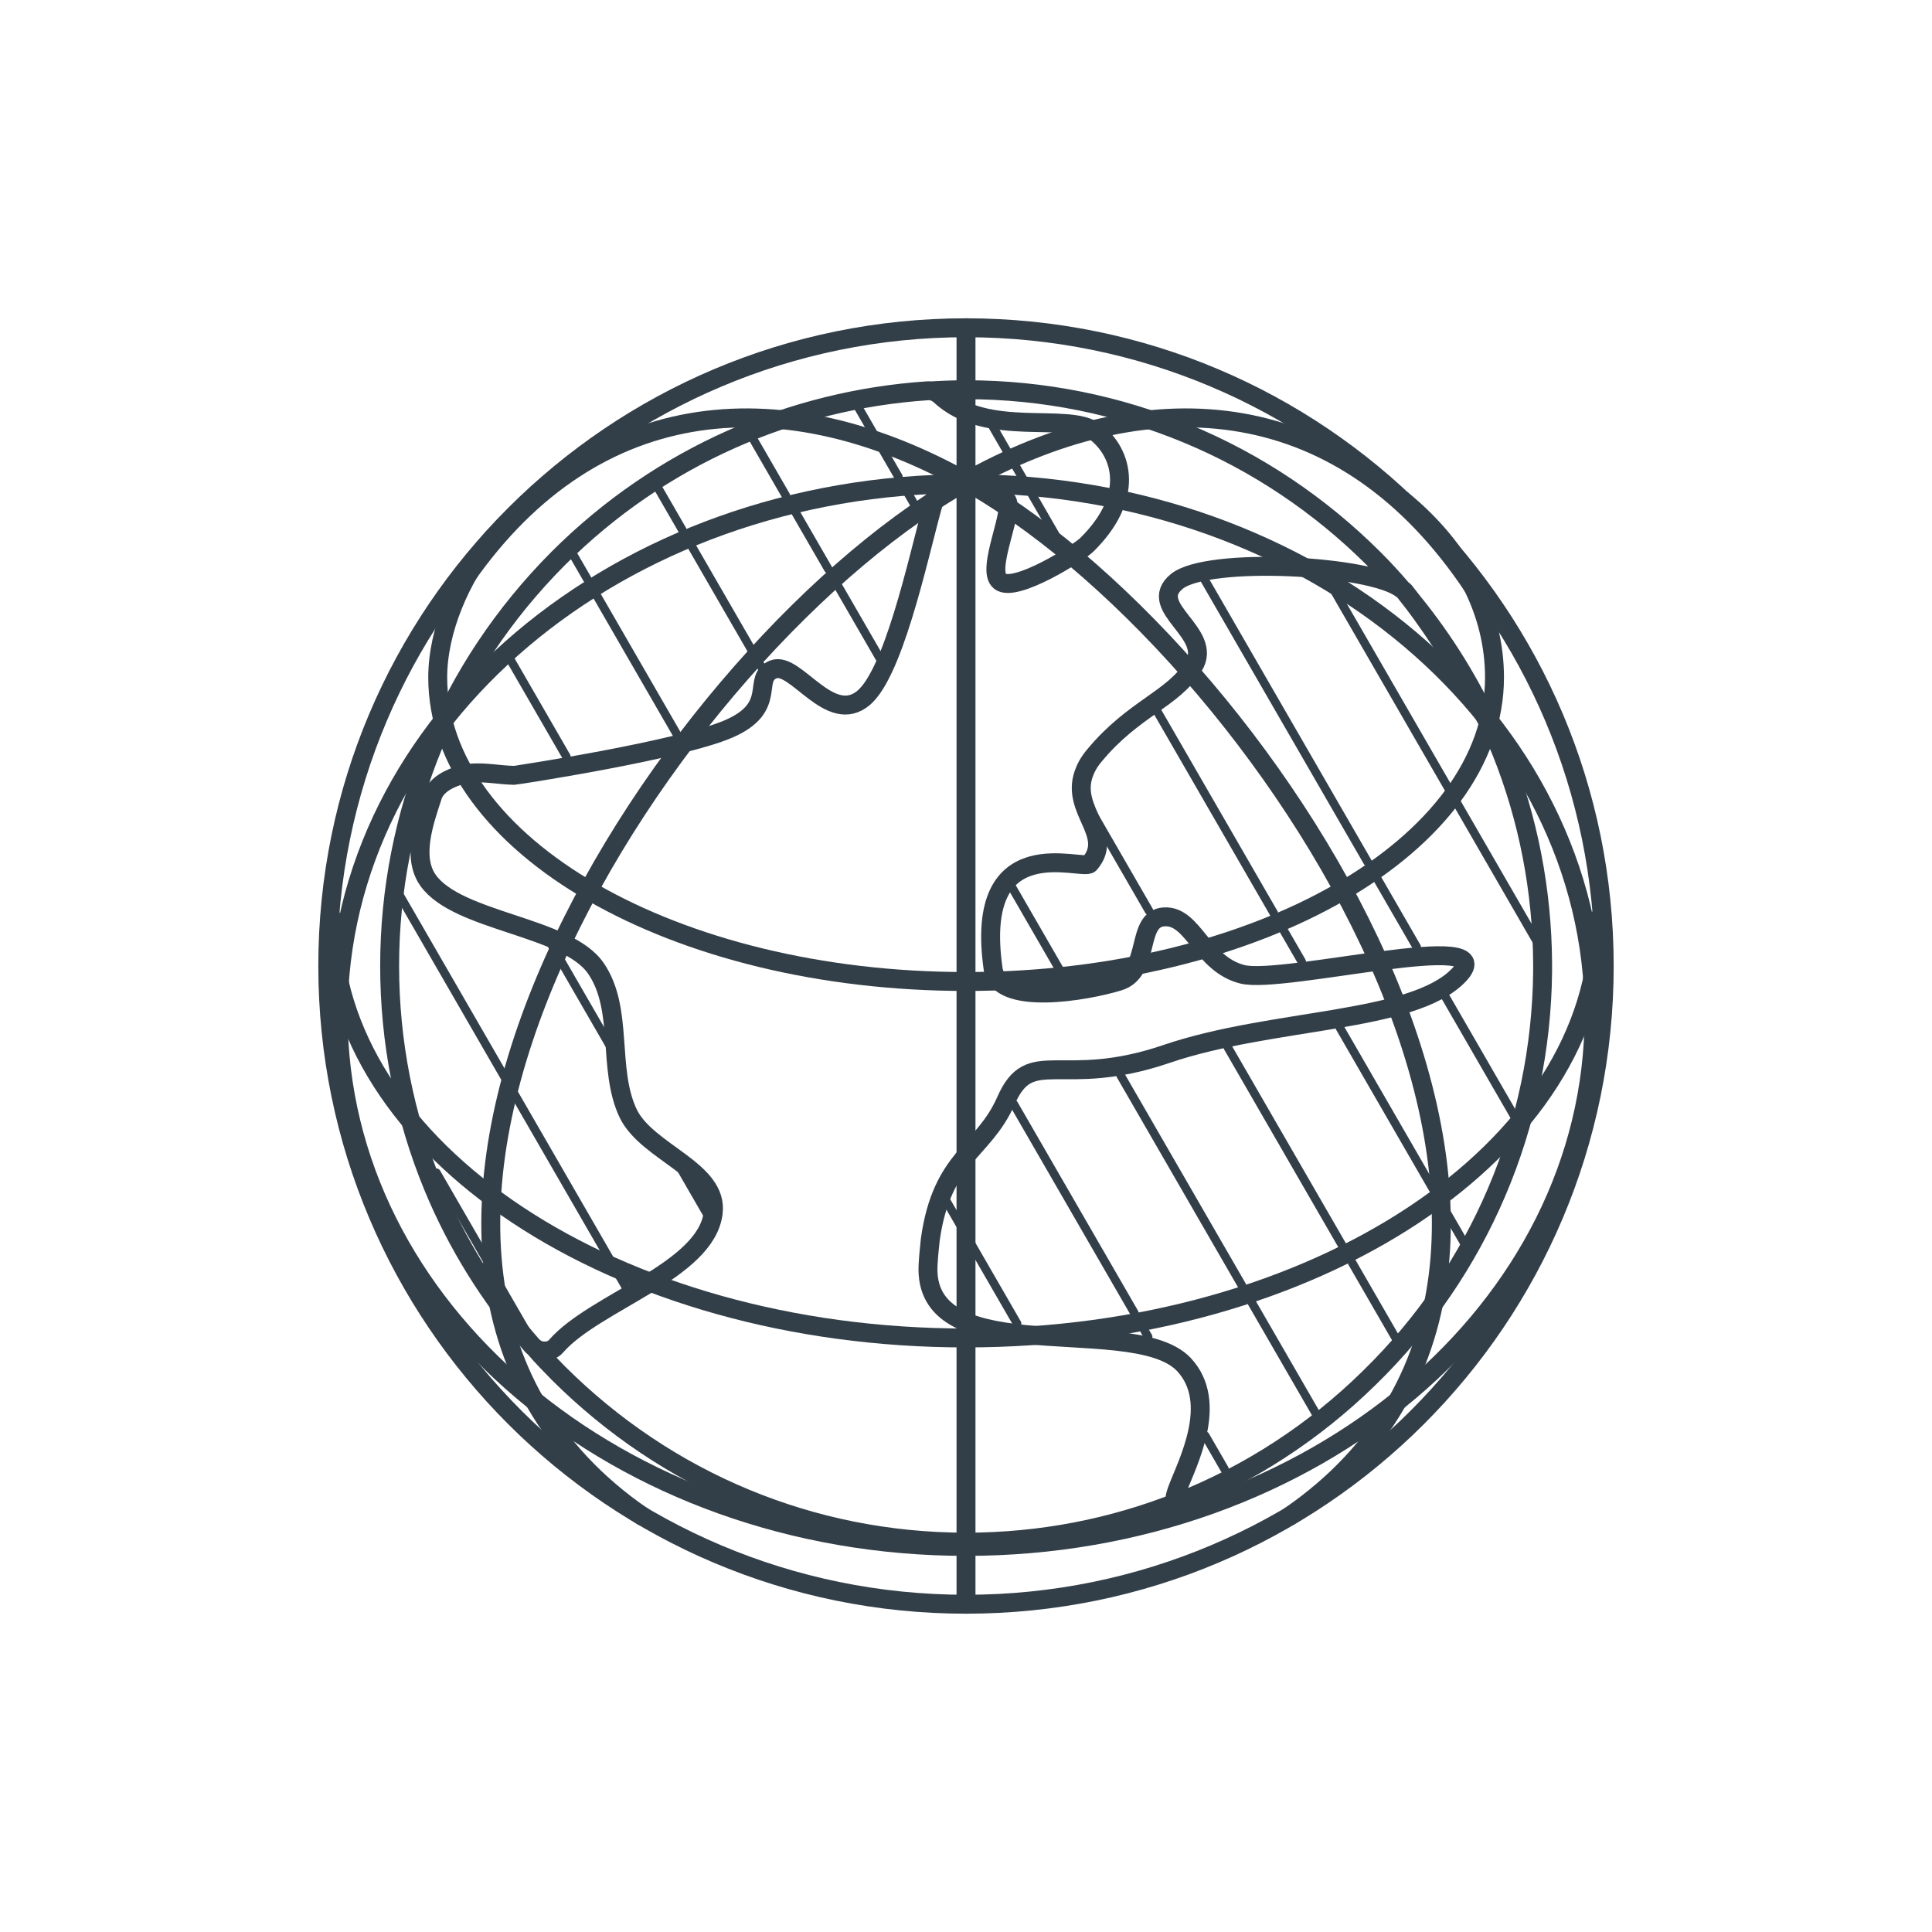 <?xml version="1.0" encoding="utf-8"?>
<!-- Generator: Adobe Illustrator 16.0.0, SVG Export Plug-In . SVG Version: 6.00 Build 0)  -->
<!DOCTYPE svg PUBLIC "-//W3C//DTD SVG 1.1//EN" "http://www.w3.org/Graphics/SVG/1.1/DTD/svg11.dtd">
<svg version="1.1" id="artwork" xmlns="http://www.w3.org/2000/svg" xmlns:xlink="http://www.w3.org/1999/xlink" x="0px" y="0px"
	 width="408.189px" height="408.191px" viewBox="0 0 408.189 408.191" enable-background="new 0 0 408.189 408.191"
	 xml:space="preserve">
<g id="internet-en-cloud_1_">
	<g>
		
			<path fill="none" stroke="#333F48" stroke-width="4" stroke-linecap="round" stroke-linejoin="round" stroke-miterlimit="22.926" d="
			M296.729,124.924c0.513,0.658,1.146,1.463,1.902,2.438l0.051,0.053c4.471,5.861,11.848,17.076,16.488,26.797
			c0.758,1.516,1.393,3.006,1.979,4.422c5.767,14.338,8.672,29.559,8.769,44.801v1.953c-0.17,15.902-3.418,31.758-9.746,46.563
			c-6.104,14.287-15.045,27.625-26.894,39.182c-11.772,11.553-25.307,20.227-39.723,26.02c-0.217,0.096-0.465,0.145-0.633,0.168
			c-0.979,0.146-0.807-0.855-0.172-2.639c2.078-5.521,8.938-18.37,1.346-26.43c-5.645-5.889-20.861-5.012-33.762-6.328
			c-11.312-1.147-20.836-3.979-20.252-14.684c0.1-1.928,0.295-3.688,0.465-5.326c2.44-17.561,11.141-18.418,15.975-29.313
			c5.203-11.941,11.558-2.295,33.91-9.916c22.348-7.623,52.078-6.498,61.777-16.66c9.696-10.137-37.107,1.98-45.707-0.172
			c-8.572-2.15-10.332-12.506-16.533-12.139c-6.16,0.342-2.691,11.479-9.578,13.605c-6.914,2.125-25.381,5.349-26.555-2.541
			c-4.351-30.193,19.004-20.643,20.397-22.305c5.277-6.131-3.959-11.16-1.295-18.904c0.416-1.223,1.101-2.543,2.273-3.934
			c8.352-10.068,16.606-11.848,20.957-18.883c4.373-7.035-10.209-12.41-3.543-17.908c6.571-5.322,41.356-3.443,47.561,1.639
			C296.434,124.629,296.555,124.775,296.729,124.924L296.729,124.924z M195.961,82.563c-28.412,1.906-56.283,13.707-78,35.4
			c-11.652,11.699-20.494,25.133-26.406,39.449c-12.311,29.799-12.311,63.561,0,93.363c4.934,11.922,11.896,23.254,20.838,33.469
			c0.172,0.168,0.34,0.342,0.537,0.484c0.563,0.441,1.199,0.686,1.957,0.711c1.049,0.025,1.975-0.27,2.611-1.027
			c8.137-9.354,31.608-15.805,33.174-28.092c1.223-9.162-13.949-12.773-17.955-21.082c-4.471-9.43-0.879-21.963-6.793-30.609
			c-6.082-8.987-29.213-9.792-35.49-18.641c-3.424-4.832-0.906-12.137,0.953-17.781c0.754-2.443,3.76-3.881,6.25-4.543
			c0.465-0.123,0.932-0.195,1.396-0.266c3.149-0.395,6.444,0.363,9.6,0.412c0.295,0,34.711-5.229,45.338-9.82
			c10.578-4.592,4.764-10.652,9.404-12.553c4.666-1.908,11.969,12.137,19.178,5.934c0.584-0.537,1.221-1.248,1.807-2.102
			c6.326-9.113,11.216-34.736,13.511-41.086c2.563-6.936,12.09-0.174,14.584,1.295c2.487,1.438-4.423,14.9-1.15,17.365
			c3.201,2.443,16.66-6.057,18.344-7.768c10.115-9.992,7.601-19.225,1.908-23.744c-5.693-4.52-22.986,1.492-32.979-7.838
			c-0.587-0.516-1.22-0.832-1.931-0.906C196.424,82.563,196.182,82.541,195.961,82.563L195.961,82.563L195.961,82.563z
			 M296.188,124.482c-1.901-2.223-3.883-4.398-5.981-6.473c-11.265-11.236-24.675-20.299-39.552-26.434
			c-14.338-5.934-30.02-9.234-46.559-9.234c-2.516,0-5.006,0.1-7.451,0.246 M315.17,154.211
			c-4.351-9.674-9.918-18.666-16.488-26.797 M112.93,284.729c1.609,1.881,3.348,3.664,5.105,5.449
			c11.26,11.21,24.623,20.272,39.524,26.431c14.363,5.938,30.047,9.211,46.535,9.211c15.852,0,30.947-3.004,44.826-8.502"/>
		
			<path fill="none" stroke="#333F48" stroke-width="4" stroke-linecap="round" stroke-linejoin="round" stroke-miterlimit="22.926" d="
			M204.096,69.25c-74.455,0-134.844,60.361-134.844,134.842c0,74.482,60.389,134.847,134.844,134.847
			c74.508,0,134.842-60.363,134.842-134.847C338.938,129.611,278.604,69.25,204.096,69.25z"/>
		
			<path fill="none" stroke="#333F48" stroke-width="4" stroke-linecap="round" stroke-linejoin="round" stroke-miterlimit="22.926" d="
			M204.096,102.203c-73.236,0-132.645,50.25-132.645,112.246c0,62.002,59.407,112.273,132.645,112.273
			c73.287,0,132.693-50.271,132.693-112.273C336.789,152.453,277.383,102.203,204.096,102.203z"/>
		
			<path fill="none" stroke="#333F48" stroke-width="4" stroke-linecap="round" stroke-linejoin="round" stroke-miterlimit="22.926" d="
			M70.107,193.955c0,48.98,59.996,88.725,133.916,88.725c73.943,0,133.865-39.744,133.865-88.725"/>
		
			<path fill="none" stroke="#333F48" stroke-width="4" stroke-linecap="round" stroke-linejoin="round" stroke-miterlimit="22.926" d="
			M104.162,113.613c-6.916,8.352-11.681,19.662-11.681,29.508c0,35.469,49.933,64.246,111.613,64.246
			c61.656,0,111.662-28.777,111.662-64.246c0-13.779-6.744-27.09-19.57-37.549"/>
		
			<path fill="none" stroke="#333F48" stroke-width="4" stroke-linecap="round" stroke-linejoin="round" stroke-miterlimit="22.926" d="
			M204.096,69.25v269.689 M96.953,124.043c27.412-41.186,67.762-43.75,105.801-23.088c63.365,34.398,149.252,164.576,69.742,219.367
			 M311.287,124.043c-27.412-41.186-67.763-43.75-105.802-23.088c-63.364,34.398-149.252,164.576-69.813,219.367"/>
		
			<line fill="none" stroke="#333F48" stroke-width="1.8" stroke-linecap="round" stroke-miterlimit="10" x1="103.756" y1="267.771" x2="92.203" y2="247.766"/>
		
			<line fill="none" stroke="#333F48" stroke-width="1.167" stroke-linecap="round" stroke-miterlimit="10" x1="111.361" y1="280.947" x2="104.65" y2="269.32"/>
		
			<line fill="none" stroke="#333F48" stroke-width="1.8" stroke-linecap="round" stroke-miterlimit="10" x1="106.947" y1="228.141" x2="84.205" y2="188.752"/>
		
			<line fill="none" stroke="#333F48" stroke-width="1.8" stroke-linecap="round" stroke-miterlimit="10" x1="129.762" y1="267.664" x2="107.889" y2="229.775"/>
		
			<line fill="none" stroke="#333F48" stroke-width="1.8" stroke-linecap="round" stroke-miterlimit="10" x1="132.563" y1="272.509" x2="130.807" y2="269.475"/>
		
			<line fill="none" stroke="#333F48" stroke-width="1.8" stroke-linecap="round" stroke-miterlimit="10" x1="129.84" y1="222.637" x2="116.273" y2="199.139"/>
		
			<line fill="none" stroke="#333F48" stroke-width="1.8" stroke-linecap="round" stroke-miterlimit="10" x1="150.084" y1="257.697" x2="143.387" y2="246.1"/>
		<path fill="none" stroke="#333F48" stroke-width="1.8" stroke-linecap="round" stroke-miterlimit="10" d="M119.662,159.855
			l-11.67-20.215"/>
		
			<line fill="none" stroke="#333F48" stroke-width="1.8" stroke-linecap="round" stroke-miterlimit="10" x1="124.078" y1="122.34" x2="121.236" y2="117.426"/>
		
			<line fill="none" stroke="#333F48" stroke-width="1.8" stroke-linecap="round" stroke-miterlimit="10" x1="142.986" y1="155.098" x2="126.133" y2="125.906"/>
		
			<line fill="none" stroke="#333F48" stroke-width="1.8" stroke-linecap="round" stroke-miterlimit="10" x1="214.895" y1="279.645" x2="199.678" y2="253.285"/>
		
			<line fill="none" stroke="#333F48" stroke-width="1.8" stroke-linecap="round" stroke-miterlimit="10" x1="144.145" y1="111.949" x2="139.191" y2="103.369"/>
		
			<line fill="none" stroke="#333F48" stroke-width="1.8" stroke-linecap="round" stroke-miterlimit="10" x1="162.195" y1="143.213" x2="146.227" y2="115.553"/>
		
			<line fill="none" stroke="#333F48" stroke-width="1.8" stroke-linecap="round" stroke-miterlimit="10" x1="239.646" y1="277.359" x2="214.17" y2="233.236"/>
		
			<line fill="none" stroke="#333F48" stroke-width="1.8" stroke-linecap="round" stroke-miterlimit="10" x1="242.578" y1="282.441" x2="241.82" y2="281.126"/>
		
			<line fill="none" stroke="#333F48" stroke-width="1.8" stroke-linecap="round" stroke-miterlimit="10" x1="258.713" y1="310.384" x2="254.643" y2="303.335"/>
		
			<line fill="none" stroke="#333F48" stroke-width="1.8" stroke-linecap="round" stroke-miterlimit="10" x1="166.025" y1="104.693" x2="159.285" y2="93.012"/>
		
			<line fill="none" stroke="#333F48" stroke-width="1.8" stroke-linecap="round" stroke-miterlimit="10" x1="174.992" y1="120.217" x2="168.182" y2="108.42"/>
		
			<line fill="none" stroke="#333F48" stroke-width="1.8" stroke-linecap="round" stroke-miterlimit="10" x1="186.885" y1="140.814" x2="177.102" y2="123.875"/>
		
			<line fill="none" stroke="#333F48" stroke-width="1.8" stroke-linecap="round" stroke-miterlimit="10" x1="225.822" y1="208.264" x2="213.869" y2="187.557"/>
		
			<line fill="none" stroke="#333F48" stroke-width="1.8" stroke-linecap="round" stroke-miterlimit="10" x1="262.426" y1="271.656" x2="236.762" y2="227.201"/>
		
			<line fill="none" stroke="#333F48" stroke-width="1.8" stroke-linecap="round" stroke-miterlimit="10" x1="278.633" y1="299.726" x2="264.508" y2="275.262"/>
		
			<line fill="none" stroke="#333F48" stroke-width="1.8" stroke-linecap="round" stroke-miterlimit="10" x1="185.262" y1="92.85" x2="180.861" y2="85.23"/>
		
			<line fill="none" stroke="#333F48" stroke-width="1.8" stroke-linecap="round" stroke-miterlimit="10" x1="189.811" y1="100.723" x2="185.949" y2="94.043"/>
		
			<line fill="none" stroke="#333F48" stroke-width="1.8" stroke-linecap="round" stroke-miterlimit="10" x1="193.709" y1="107.48" x2="191.502" y2="103.664"/>
		
			<line fill="none" stroke="#333F48" stroke-width="1.8" stroke-linecap="round" stroke-miterlimit="10" x1="242.77" y1="192.455" x2="230.926" y2="171.941"/>
		
			<line fill="none" stroke="#333F48" stroke-width="1.8" stroke-linecap="round" stroke-miterlimit="10" x1="283.586" y1="263.15" x2="259.383" y2="221.227"/>
		
			<line fill="none" stroke="#333F48" stroke-width="1.8" stroke-linecap="round" stroke-miterlimit="10" x1="295.65" y1="284.048" x2="285.605" y2="266.645"/>
		
			<line fill="none" stroke="#333F48" stroke-width="1.8" stroke-linecap="round" stroke-miterlimit="10" x1="216.805" y1="102.324" x2="209.424" y2="89.543"/>
		
			<line fill="none" stroke="#333F48" stroke-width="1.8" stroke-linecap="round" stroke-miterlimit="10" x1="223.813" y1="114.463" x2="217.309" y2="103.199"/>
		
			<line fill="none" stroke="#333F48" stroke-width="1.8" stroke-linecap="round" stroke-miterlimit="10" x1="269.133" y1="192.959" x2="244.543" y2="150.365"/>
		
			<line fill="none" stroke="#333F48" stroke-width="1.8" stroke-linecap="round" stroke-miterlimit="10" x1="275.02" y1="203.158" x2="271.145" y2="196.447"/>
		
			<line fill="none" stroke="#333F48" stroke-width="1.8" stroke-linecap="round" stroke-miterlimit="10" x1="309.842" y1="263.466" x2="283.078" y2="217.113"/>
		
			<line fill="none" stroke="#333F48" stroke-width="1.8" stroke-linecap="round" stroke-miterlimit="10" x1="288.932" y1="182.1" x2="254.563" y2="122.568"/>
		
			<line fill="none" stroke="#333F48" stroke-width="1.8" stroke-linecap="round" stroke-miterlimit="10" x1="299.305" y1="200.063" x2="290.934" y2="185.563"/>
		
			<line fill="none" stroke="#333F48" stroke-width="1.8" stroke-linecap="round" stroke-miterlimit="10" x1="320.291" y1="236.416" x2="305.355" y2="210.546"/>
		
			<line fill="none" stroke="#333F48" stroke-width="1.8" stroke-linecap="round" stroke-miterlimit="10" x1="324.957" y1="199.336" x2="278.945" y2="119.643"/>
	</g>
	<rect x="0" fill="none" width="408.188" height="408.189"/>
</g>
</svg>
